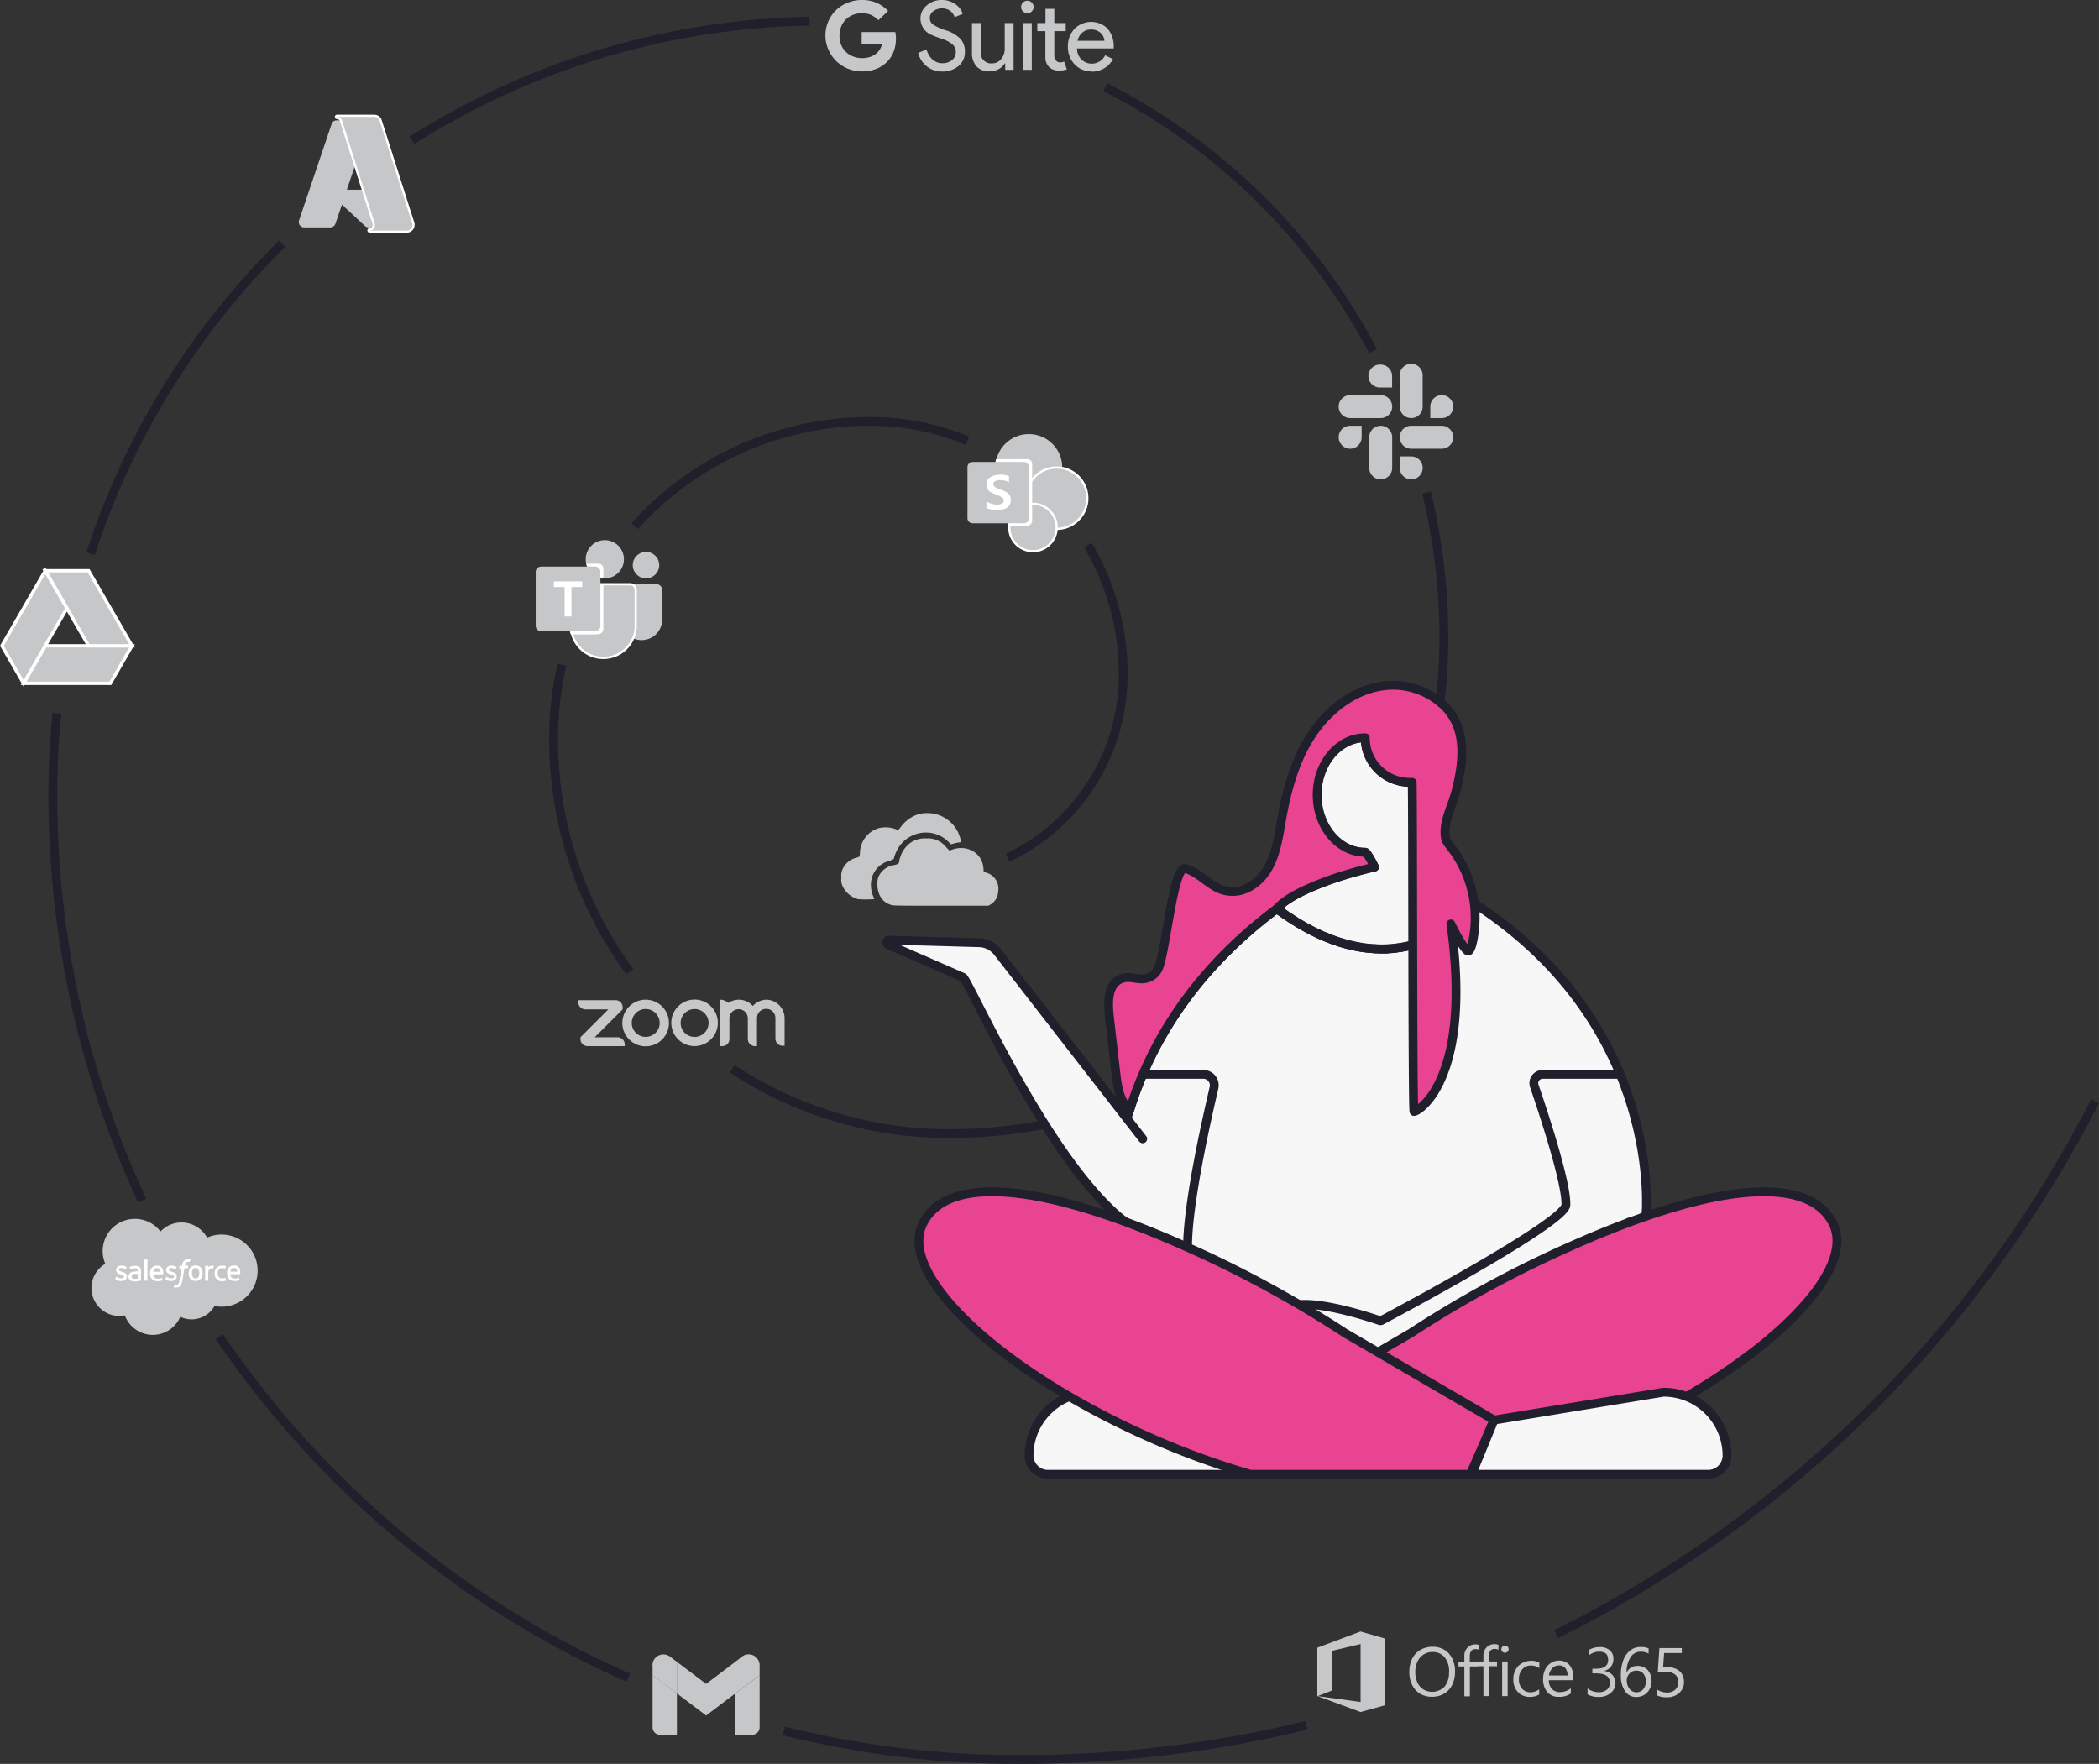 <svg xmlns="http://www.w3.org/2000/svg" viewBox="0 0 475.53 399.61"><rect x="0" y="0" width="475.53" height="399.61" fill="#333333" stroke="none"/><defs><style>.cls-1,.cls-10{fill:none;}.cls-1,.cls-10,.cls-11,.cls-12,.cls-13,.cls-8,.cls-9{stroke:#1f202c;stroke-width:2px;}.cls-1,.cls-10,.cls-13,.cls-3,.cls-7,.cls-8{stroke-miterlimit:10;}.cls-2,.cls-3,.cls-7{fill:#c6c7c8;}.cls-3,.cls-7{stroke:#fff;}.cls-3{stroke-width:0.5px;}.cls-4,.cls-6{fill:#fff;}.cls-4,.cls-5{isolation:isolate;}.cls-5{opacity:0.2;}.cls-7{stroke-width:0.75px;}.cls-11,.cls-8,.cls-9{fill:#f7f7f7;}.cls-10,.cls-12,.cls-9{stroke-linecap:round;}.cls-11,.cls-12,.cls-9{stroke-linejoin:round;}.cls-12,.cls-13{fill:#e84491;}</style></defs><g id="Layer_2" data-name="Layer 2"><g id="Layer_1-2" data-name="Layer 1"><path class="cls-1" d="M143.78,119.22a71.38,71.38,0,0,1,54.1-23.74,57.18,57.18,0,0,1,21.3,4.37"/><path class="cls-1" d="M323.18,111.6a140,140,0,0,1,3.91,34.65A111.9,111.9,0,0,1,213.87,256.8a88.82,88.82,0,0,1-48-14.66"/><path class="cls-1" d="M142.68,220.13a89.07,89.07,0,0,1-17.26-53.9,72.37,72.37,0,0,1,1.91-15.64"/><path class="cls-1" d="M246.45,123.48a57,57,0,0,1,8,30,45.81,45.81,0,0,1-26.18,40.86"/><path class="cls-1" d="M93.3,31.8a173.94,173.94,0,0,1,90.11-27"/><path class="cls-1" d="M32.21,272A217.61,217.61,0,0,1,12,177.47c.06-5.37.37-10.67.9-15.9"/><path class="cls-1" d="M177.59,392.15a219.48,219.48,0,0,0,50.33,6.44A273.54,273.54,0,0,0,296,390.87"/><path class="cls-1" d="M352.59,370.2A274.31,274.31,0,0,0,474.64,249.45"/><path class="cls-1" d="M49.69,302.8a219.15,219.15,0,0,0,92.62,77.27"/><path class="cls-1" d="M20.53,125.43A174.7,174.7,0,0,1,63.94,55.18"/><path class="cls-1" d="M250.43,19.77a140.47,140.47,0,0,1,60.66,59.81"/><path class="cls-2" d="M141.35,132.36h7.4a1.26,1.26,0,0,1,1.26,1.27h0v6.74a4.65,4.65,0,0,1-4.65,4.65h0a4.66,4.66,0,0,1-4.66-4.65h0V133a.67.67,0,0,1,.67-.66Z"/><circle class="cls-2" cx="146.35" cy="128.03" r="3"/><circle class="cls-2" cx="137.02" cy="126.7" r="4.33"/><path class="cls-3" d="M142.79,132.36H130.58a1.25,1.25,0,0,0-1.22,1.28v7.69a7.34,7.34,0,1,0,14.66,0v-7.69A1.26,1.26,0,0,0,142.79,132.36Z"/><path class="cls-4" d="M136.69,132.36v10.11a1.24,1.24,0,0,1-1.22,1.22h-5.76a8.17,8.17,0,0,1-.35-2.36v-7.69a1.24,1.24,0,0,1,1.21-1.28Z"/><path class="cls-4" d="M136,132.36v10.11a1.28,1.28,0,0,1-1.3,1.22h-5.41a7.86,7.86,0,0,1-.37-2.36v-7.69a1.28,1.28,0,0,1,1.29-1.28Z"/><path class="cls-4" d="M136.69,128.92V131l-.29,0-.28,0a2.61,2.61,0,0,1-.57-.1,3.94,3.94,0,0,1-2.56-2.55,3.79,3.79,0,0,1-.18-.66h2.83A1.15,1.15,0,0,1,136.69,128.92Z"/><path class="cls-5" d="M136,129.58v1.33a4.33,4.33,0,0,1-3-2.55h1.78A1.22,1.22,0,0,1,136,129.58Z"/><path class="cls-2" d="M122.58,128.36H134.8a1.22,1.22,0,0,1,1.22,1.22V141.8A1.22,1.22,0,0,1,134.8,143H122.58a1.22,1.22,0,0,1-1.22-1.22V129.58A1.22,1.22,0,0,1,122.58,128.36Z"/><path class="cls-6" d="M131.9,133h-2.44v6.65h-1.55V133h-2.44v-1.29h6.43Z"/><path class="cls-2" d="M199,4.58a5.57,5.57,0,0,0-1.65-1.19A5,5,0,0,0,195.21,3a5.19,5.19,0,0,0-1.94.36,4.9,4.9,0,0,0-1.59,1A4.7,4.7,0,0,0,190.58,6a5.46,5.46,0,0,0-.39,2.1,5.46,5.46,0,0,0,.39,2.1,4.66,4.66,0,0,0,1.1,1.6,4.93,4.93,0,0,0,1.61,1,5.14,5.14,0,0,0,2,.37,5.54,5.54,0,0,0,1.95-.31,4.66,4.66,0,0,0,1.42-.85,4.06,4.06,0,0,0,.72-.89,5.2,5.2,0,0,0,.49-1.21h-4.66V7.27h7.61a4.29,4.29,0,0,1,.11.66,6.47,6.47,0,0,1,.05.76,8.51,8.51,0,0,1-.47,2.87,6.62,6.62,0,0,1-1.4,2.3,7.1,7.1,0,0,1-2.49,1.71,8.57,8.57,0,0,1-3.34.61,8.34,8.34,0,0,1-5.79-2.29,8.21,8.21,0,0,1-1.77-2.55A7.93,7.93,0,0,1,187,8.09a8,8,0,0,1,.65-3.24,7.76,7.76,0,0,1,1.77-2.57A8.22,8.22,0,0,1,192.06.61,8.37,8.37,0,0,1,195.24,0a8.25,8.25,0,0,1,3.4.66,7.87,7.87,0,0,1,2.55,1.82Z"/><path class="cls-2" d="M218.6,11.69A4.07,4.07,0,0,1,217.11,15a5.74,5.74,0,0,1-3.68,1.21,5.47,5.47,0,0,1-3.4-1.12A5.8,5.8,0,0,1,208,12l1.9-.79a4.79,4.79,0,0,0,.54,1.26,3.82,3.82,0,0,0,.81,1,3.61,3.61,0,0,0,1,.63,3.05,3.05,0,0,0,1.2.23,3.44,3.44,0,0,0,2.23-.7,2.32,2.32,0,0,0,.86-1.87,2.29,2.29,0,0,0-.72-1.67,6.83,6.83,0,0,0-2.51-1.3c-1.23-.44-2-.75-2.31-.9a4,4,0,0,1-2.47-3.7,3.76,3.76,0,0,1,1.36-2.91A5,5,0,0,1,213.31,0a5.18,5.18,0,0,1,3.07.91,4.21,4.21,0,0,1,1.73,2.23l-1.84.76a2.79,2.79,0,0,0-1-1.44,3.31,3.31,0,0,0-3.83.08,1.88,1.88,0,0,0-.79,1.57,1.82,1.82,0,0,0,.63,1.38,11.11,11.11,0,0,0,3,1.38,7.74,7.74,0,0,1,3.37,2A4.27,4.27,0,0,1,218.6,11.69Z"/><path class="cls-2" d="M229.63,15.83h-1.9V14.36h-.09a3.58,3.58,0,0,1-1.39,1.3,4.08,4.08,0,0,1-2,.52,3.91,3.91,0,0,1-3-1.11,4.49,4.49,0,0,1-1.05-3.17V5.23h2v6.54a2.34,2.34,0,0,0,2.62,2.59,2.47,2.47,0,0,0,2-1,3.51,3.51,0,0,0,.8-2.31V5.23h2Z"/><path class="cls-2" d="M234.16,1.58a1.33,1.33,0,0,1-.41,1,1.4,1.4,0,0,1-2,0,1.33,1.33,0,0,1-.41-1,1.31,1.31,0,0,1,.41-1,1.4,1.4,0,0,1,2,0A1.31,1.31,0,0,1,234.16,1.58Zm-.41,3.65v10.6h-2V5.23Z"/><path class="cls-2" d="M239.86,16a3.08,3.08,0,0,1-2.16-.79,3,3,0,0,1-.87-2.23V7.05H235V5.23h1.85V2h2V5.23h2.59V7.05h-2.59v5.28a1.88,1.88,0,0,0,.41,1.43,1.29,1.29,0,0,0,.92.38,1.89,1.89,0,0,0,.47-.06,2.07,2.07,0,0,0,.42-.14l.63,1.78a5.12,5.12,0,0,1-1.8.28Z"/><path class="cls-2" d="M247.3,16.17a5.09,5.09,0,0,1-3.86-1.6,5.7,5.7,0,0,1-1.51-4,5.75,5.75,0,0,1,1.47-4,5.3,5.3,0,0,1,7.52-.09,6.15,6.15,0,0,1,1.39,4.27l0,.23H244a3.5,3.5,0,0,0,1,2.5,3.36,3.36,0,0,0,5.37-.95l1.77.86a5.25,5.25,0,0,1-2,2.1,5.56,5.56,0,0,1-2.87.75Zm-3.18-6.92h6.08a2.63,2.63,0,0,0-.89-1.83,3.14,3.14,0,0,0-2.18-.73,2.87,2.87,0,0,0-1.93.69A3.37,3.37,0,0,0,244.12,9.25Z"/><path class="cls-2" d="M76.27,27.27a1.17,1.17,0,0,0-1.15.84L67.76,49.9a1.2,1.2,0,0,0,.73,1.54,1.15,1.15,0,0,0,.41.08H75a1.3,1.3,0,0,0,1-.85l1.47-4.32,5.24,4.88a1.29,1.29,0,0,0,.78.29h6.81l-3-8.54H78.58l5.33-15.71Z"/><path class="cls-2" d="M83.73,52.5a.25.25,0,0,1,0-.5,1,1,0,0,0,.3,0,1.06,1.06,0,0,0,.61-1.32l-7.37-23.2a1,1,0,0,0-.91-.7.25.25,0,0,1,0-.5h8.49a1.46,1.46,0,0,1,1.38,1.05L93.6,50.47a1.67,1.67,0,0,1,.08.49,1.51,1.51,0,0,1-1.47,1.54Z"/><path class="cls-6" d="M84.85,26.48a1.22,1.22,0,0,1,1.15.88l7.36,23.19a1.41,1.41,0,0,1,.07.41,1.26,1.26,0,0,1-1.22,1.29H83.73a1,1,0,0,0,.38-.07,1.29,1.29,0,0,0,.76-1.63L77.51,27.36a1.22,1.22,0,0,0-1.15-.88h8.49m0-.5H76.36a.5.5,0,0,0-.5.5.5.5,0,0,0,.5.5.72.72,0,0,1,.67.53L84.4,50.7a.8.8,0,0,1-.46,1,.52.52,0,0,1-.21,0,.5.5,0,0,0-.5.5.5.5,0,0,0,.5.5h8.48a1.66,1.66,0,0,0,1.22-.53,1.84,1.84,0,0,0,.5-1.26,1.77,1.77,0,0,0-.09-.56L86.47,27.2A1.71,1.71,0,0,0,84.85,26Z"/><path class="cls-2" d="M146.28,226.48h0a5.28,5.28,0,1,0,5.27,5.28A5.27,5.27,0,0,0,146.28,226.48Zm2.23,7.51a3.16,3.16,0,1,1,0-4.48h0A3.15,3.15,0,0,1,148.51,234Z"/><path class="cls-2" d="M140,235l-.53,0h-4.75l6.34-6.33,0-.53a1.59,1.59,0,0,0-1.56-1.55l-.53,0H131l0,.53a1.63,1.63,0,0,0,1.56,1.55l.53,0h4.74l-6.33,6.33,0,.53A1.62,1.62,0,0,0,133.1,237l.52,0h7.91l0-.53A1.63,1.63,0,0,0,140,235Z"/><path class="cls-2" d="M173.71,226.48a4.24,4.24,0,0,0-3.16,1.43,4.22,4.22,0,0,0-5.53-.7,2.91,2.91,0,0,0-1.86-.73V237l.53,0a1.6,1.6,0,0,0,1.56-1.56l0-.53v-3.69l0-.53a2.43,2.43,0,0,1,.26-1,2.11,2.11,0,0,1,2.88-.77,2,2,0,0,1,.77.77h0a2.3,2.3,0,0,1,.26,1l0,.53v3.69l0,.53a1.63,1.63,0,0,0,1.55,1.56l.53,0v-5.81l0-.53a2.31,2.31,0,0,1,.26-1.06,2.12,2.12,0,0,1,2.89-.76,2.08,2.08,0,0,1,.76.77,2.3,2.3,0,0,1,.26,1l0,.53v3.69l0,.53a1.62,1.62,0,0,0,1.56,1.56l.52,0V230.7A4.22,4.22,0,0,0,173.71,226.48Z"/><path class="cls-2" d="M161.08,228a5.27,5.27,0,1,0,0,7.45A5.26,5.26,0,0,0,161.08,228Zm-1.49,6a3.16,3.16,0,1,1,0-4.48h0A3.15,3.15,0,0,1,159.59,234Z"/><path id="path4256" class="cls-2" d="M202.13,205.08c-2.15-.54-3.35-2.25-3.35-4.78a4,4,0,0,1,.26-1.72,4.59,4.59,0,0,1,3.54-2.6c.86-.18,1.12-.37,1.12-.81a3.93,3.93,0,0,1,.23-.91,6.35,6.35,0,0,1,2.74-3.59,5.74,5.74,0,0,1,3.2-.72,5.21,5.21,0,0,1,4.44,1.93l.78.82.69-.24c3.37-1.17,6.72.82,7,4.13l.08.9.66.24a3.75,3.75,0,0,1,2.62,4.2,3.59,3.59,0,0,1-1.76,3l-.48.26-10.59,0c-8.14,0-10.72,0-11.17-.13Z"/><path id="path4248" class="cls-2" d="M194.19,203.62a5.26,5.26,0,0,1-3.21-2.68,3.42,3.42,0,0,1-.37-2.1,3.61,3.61,0,0,1,.31-2,4.67,4.67,0,0,1,3.16-2.54,1.66,1.66,0,0,0,.63-.27,4,4,0,0,0,.11-.88,6,6,0,0,1,4.08-5.48,6.5,6.5,0,0,1,4.2.25c.43.17.38.21,1.3-1a8.29,8.29,0,0,1,2.53-2,6.75,6.75,0,0,1,3.17-.71,7.69,7.69,0,0,1,7.33,5.32c.34,1,.32,1.31-.08,1.32a7,7,0,0,0-1.12.21l-.8.21-.74-.73a7.24,7.24,0,0,0-8.28-1.1,7,7,0,0,0-2.75,2.43,8.66,8.66,0,0,0-1.12,2.5c0,.24-.2.37-1.06.65a5.57,5.57,0,0,0-4.18,5.42,6.74,6.74,0,0,0,.58,2.73c.12.24.19.48.15.52a23.75,23.75,0,0,1-3.84,0Z"/><path class="cls-2" d="M312.78,82.6a2.6,2.6,0,1,0,0,5.19h2.6V85.2a2.59,2.59,0,0,0-2.6-2.6m0,6.92h-6.9a2.6,2.6,0,0,0,0,5.2h6.92a2.6,2.6,0,1,0,0-5.2"/><path class="cls-2" d="M329.23,92.12a2.6,2.6,0,0,0-5.2,0v2.6h2.6a2.59,2.59,0,0,0,2.6-2.6m-6.93,0V85.18a2.6,2.6,0,1,0-5.19,0v6.94a2.61,2.61,0,0,0,2.6,2.6,2.57,2.57,0,0,0,2.59-2.6"/><path class="cls-2" d="M319.71,108.6a2.6,2.6,0,0,0,0-5.2h-2.6V106a2.61,2.61,0,0,0,2.6,2.6m0-6.94h6.92a2.6,2.6,0,1,0,0-5.2h-6.92a2.6,2.6,0,0,0,0,5.2h0"/><path class="cls-2" d="M303.28,99.06a2.61,2.61,0,0,0,2.6,2.6h0a2.61,2.61,0,0,0,2.6-2.6v-2.6h-2.6a2.59,2.59,0,0,0-2.6,2.6m6.92,0V106a2.6,2.6,0,1,0,5.2,0V99.06a2.61,2.61,0,0,0-2.6-2.6h0a2.59,2.59,0,0,0-2.6,2.6"/><path class="cls-7" d="M5.34,154.81l4.91-8.51H29.9L25,154.81Z"/><path class="cls-7" d="M20.07,146.3H29.9l-9.83-17H10.25Z"/><path class="cls-7" d="M.43,146.3l4.91,8.51,9.82-17-4.91-8.5Z"/><path class="cls-2" d="M36.36,279a6.56,6.56,0,0,1,4.76-2.05,6.65,6.65,0,0,1,5.8,3.44,8,8,0,0,1,3.28-.7,8.17,8.17,0,0,1,0,16.34,7.82,7.82,0,0,1-1.6-.16,5.94,5.94,0,0,1-7.76,2.44A6.76,6.76,0,0,1,28.28,298a6,6,0,0,1-1.28.14,6.35,6.35,0,0,1-3.14-11.83,7.2,7.2,0,0,1-.6-2.9A7.3,7.3,0,0,1,36.36,279"/><path class="cls-6" d="M26.17,289.73c0,.07,0,.08,0,.09l.22.13a2.3,2.3,0,0,0,1.12.26c.77,0,1.25-.41,1.25-1.07h0c0-.61-.54-.83-1.05-1l-.06,0c-.38-.13-.71-.24-.71-.49h0c0-.22.19-.37.49-.37a2.26,2.26,0,0,1,1,.25.07.07,0,0,0,.1,0s.14-.38.15-.42,0-.07,0-.09a2.25,2.25,0,0,0-1.11-.29h-.07a1.07,1.07,0,0,0-1.2,1v0c0,.64.54.85,1,1l.08,0c.37.12.69.21.69.47v0c0,.24-.2.41-.54.41a1.82,1.82,0,0,1-1-.28l-.13-.08a.06.06,0,0,0-.1,0l-.15.42Zm11.28,0a.09.09,0,0,0,0,.09l.22.13a2.3,2.3,0,0,0,1.12.26c.77,0,1.25-.41,1.25-1.07h0c0-.61-.54-.83-1-1l-.07,0c-.38-.13-.71-.24-.71-.49h0c0-.22.19-.37.49-.37a2.26,2.26,0,0,1,1,.25.07.07,0,0,0,.1,0s.14-.38.16-.42a.08.08,0,0,0,0-.09,2.24,2.24,0,0,0-1.1-.29h-.08a1.07,1.07,0,0,0-1.2,1v0c0,.64.54.85,1.05,1l.08,0c.38.12.7.21.7.47v0c0,.24-.21.41-.55.41a1.82,1.82,0,0,1-1-.28l-.13-.08a.06.06,0,0,0-.1,0l-.15.42Zm7.7-1.29a1.59,1.59,0,0,1-.21.88.69.69,0,0,1-.62.3.71.71,0,0,1-.63-.3,1.69,1.69,0,0,1-.2-.88,1.65,1.65,0,0,1,.2-.87.71.71,0,0,1,.63-.3.69.69,0,0,1,.62.3,1.55,1.55,0,0,1,.21.87m.64-.69a1.57,1.57,0,0,0-.29-.56,1.38,1.38,0,0,0-.49-.37,1.52,1.52,0,0,0-.69-.14,1.49,1.49,0,0,0-.69.14,1.42,1.42,0,0,0-.5.37,1.57,1.57,0,0,0-.29.56,2.56,2.56,0,0,0-.09.69,2.5,2.5,0,0,0,.09.69,1.49,1.49,0,0,0,.29.56,1.31,1.31,0,0,0,.5.37,1.77,1.77,0,0,0,1.38,0,1.28,1.28,0,0,0,.49-.37,1.42,1.42,0,0,0,.29-.56,2.17,2.17,0,0,0,.1-.69,2.21,2.21,0,0,0-.1-.69m5.29,1.77a.06.06,0,0,0-.08,0l-.3.09a2.06,2.06,0,0,1-.36,0,1,1,0,0,1-.73-.27,1.22,1.22,0,0,1-.28-.88,1.34,1.34,0,0,1,.25-.85.81.81,0,0,1,.71-.31,2,2,0,0,1,.68.1s.05,0,.08-.05.09-.27.15-.44a0,0,0,0,0,0-.07,1.81,1.81,0,0,0-.42-.11,3.47,3.47,0,0,0-.49,0,1.73,1.73,0,0,0-.71.14,1.43,1.43,0,0,0-.52.38,1.55,1.55,0,0,0-.32.56,2.17,2.17,0,0,0-.1.69,1.84,1.84,0,0,0,.43,1.28,1.61,1.61,0,0,0,1.27.48,2.5,2.5,0,0,0,.91-.17,0,0,0,0,0,0-.07l-.15-.44Zm1.12-1.44a1.23,1.23,0,0,1,.18-.51.7.7,0,0,1,.62-.32.67.67,0,0,1,.61.32,1.1,1.1,0,0,1,.15.51Zm2.17-.45a1.34,1.34,0,0,0-.28-.51,1.39,1.39,0,0,0-.41-.32,1.72,1.72,0,0,0-.63-.12,1.62,1.62,0,0,0-.72.14,1.36,1.36,0,0,0-.5.38,1.54,1.54,0,0,0-.29.57,2.17,2.17,0,0,0-.1.69,2.24,2.24,0,0,0,.1.7,1.45,1.45,0,0,0,.32.55,1.39,1.39,0,0,0,.54.36,2.11,2.11,0,0,0,.79.13,2.21,2.21,0,0,0,1.1-.22s.05,0,0-.1l-.14-.4c0-.06-.09,0-.09,0a2,2,0,0,1-.89.16,1,1,0,0,1-.74-.25,1,1,0,0,1-.26-.73h2.18s.06,0,.06-.05a2.14,2.14,0,0,0-.06-.94m-19.61.45a1.23,1.23,0,0,1,.18-.51.7.7,0,0,1,.62-.32.67.67,0,0,1,.61.32,1.1,1.1,0,0,1,.15.51Zm2.17-.45a1.34,1.34,0,0,0-.28-.51,1.39,1.39,0,0,0-.41-.32,1.72,1.72,0,0,0-.63-.12,1.62,1.62,0,0,0-.72.14,1.36,1.36,0,0,0-.5.38,1.54,1.54,0,0,0-.29.57,2.17,2.17,0,0,0-.1.69,2.24,2.24,0,0,0,.1.7,1.45,1.45,0,0,0,.32.55,1.39,1.39,0,0,0,.54.36,2.11,2.11,0,0,0,.79.13,2.21,2.21,0,0,0,1.1-.22s0,0,0-.1l-.14-.4c0-.06-.09,0-.09,0a2,2,0,0,1-.89.16,1,1,0,0,1-.74-.25,1,1,0,0,1-.26-.73h2.18s.06,0,.06-.05a2.14,2.14,0,0,0-.06-.94m-6.87,1.88c-.09-.07-.1-.08-.13-.13a.55.55,0,0,1-.07-.28.48.48,0,0,1,.2-.42.94.94,0,0,1,.63-.16,3.79,3.79,0,0,1,.59.05v1h0a4.28,4.28,0,0,1-.59.08,1,1,0,0,1-.63-.13m.86-1.53h-.34a1.83,1.83,0,0,0-.53.07,1.38,1.38,0,0,0-.46.21,1,1,0,0,0-.31.36,1,1,0,0,0-.12.5,1.12,1.12,0,0,0,.1.5.84.84,0,0,0,.28.34,1.16,1.16,0,0,0,.45.19,2.49,2.49,0,0,0,.57.06,3.52,3.52,0,0,0,.66-.06l.55-.1.16,0c.05,0,.05-.07.05-.07v-2a1.21,1.21,0,0,0-.34-1,1.49,1.49,0,0,0-1-.31,3.8,3.8,0,0,0-.59.06,2.16,2.16,0,0,0-.67.24.08.08,0,0,0,0,.09l.16.41a.05.05,0,0,0,.07,0l0,0a2.17,2.17,0,0,1,.95-.22.89.89,0,0,1,.54.14c.12.09.18.23.18.52V288l-.36,0m17.57-1.12a.07.07,0,0,0,0-.08,2.34,2.34,0,0,0-.36-.06,1,1,0,0,0-.56.09.94.94,0,0,0-.37.27v-.27a.06.06,0,0,0-.06-.06h-.56a.06.06,0,0,0-.06.06v3.25a.07.07,0,0,0,.06.07h.57a.07.07,0,0,0,.07-.07v-1.62a1.8,1.8,0,0,1,.07-.57.82.82,0,0,1,.19-.32.63.63,0,0,1,.27-.16.8.8,0,0,1,.29-.05,1.14,1.14,0,0,1,.24,0,.07.07,0,0,0,.08-.05l.17-.46"/><path class="cls-6" d="M43.12,285.35l-.22-.05-.3,0a1.25,1.25,0,0,0-.92.33,1.9,1.9,0,0,0-.44,1l0,.14h-.5a.07.07,0,0,0-.07.07l-.08.45s0,.07.07.07h.48l-.49,2.73a2.41,2.41,0,0,1-.13.53.81.81,0,0,1-.15.31.4.4,0,0,1-.2.16,1,1,0,0,1-.25,0,.52.52,0,0,1-.18,0l-.12,0a.07.07,0,0,0-.08,0c0,.05-.14.4-.16.44s0,.08,0,.09l.2.06a1.2,1.2,0,0,0,.31,0,1.75,1.75,0,0,0,.54-.08,1.08,1.08,0,0,0,.4-.28,1.31,1.31,0,0,0,.28-.49,4.71,4.71,0,0,0,.2-.73l.49-2.78h.71a.09.09,0,0,0,.08-.06l.08-.46s0-.07-.07-.07h-.7a3,3,0,0,1,.12-.49.61.61,0,0,1,.15-.23.42.42,0,0,1,.18-.11.85.85,0,0,1,.23,0l.18,0,.11,0c.08,0,.09,0,.1,0l.17-.46a.08.08,0,0,0,0-.08m-9.73,4.71a.07.07,0,0,1-.07.07h-.57s-.06,0-.06-.07v-4.65a.06.06,0,0,1,.06-.06h.57a.07.07,0,0,1,.07.06Z"/><path class="cls-2" d="M329.64,378.63a6.9,6.9,0,0,1-.64,3.07,4.75,4.75,0,0,1-1.83,2,5.35,5.35,0,0,1-2.76.71,5.19,5.19,0,0,1-2.68-.69,4.67,4.67,0,0,1-1.81-2,6.29,6.29,0,0,1-.64-2.88,6.76,6.76,0,0,1,.65-3.06,4.64,4.64,0,0,1,1.86-2,5.5,5.5,0,0,1,2.81-.7,5,5,0,0,1,2.62.69,4.66,4.66,0,0,1,1.79,2,6.34,6.34,0,0,1,.63,2.87m-1.35.17a5,5,0,0,0-1-3.34,3.44,3.44,0,0,0-2.79-1.2,3.63,3.63,0,0,0-2,.57,3.8,3.8,0,0,0-1.38,1.62,5.34,5.34,0,0,0-.49,2.33,5.67,5.67,0,0,0,.47,2.35,3.68,3.68,0,0,0,1.34,1.59,3.92,3.92,0,0,0,4.83-.63,4.88,4.88,0,0,0,1-3.29m6.86-5a1.66,1.66,0,0,0-.84-.2c-.87,0-1.31.55-1.31,1.66v1.2h1.83v1.06H333v6.77h-1.25v-6.77h-1.33v-1.06h1.33v-1.27a2.65,2.65,0,0,1,.7-1.92,2.37,2.37,0,0,1,1.79-.74,2.52,2.52,0,0,1,.91.14v1.13Z"/><path class="cls-2" d="M339.47,373.76a1.68,1.68,0,0,0-.84-.2c-.87,0-1.31.55-1.31,1.66v1.2h1.83v1.06h-1.83v6.77h-1.25v-6.77h-1.33v-1.06h1.33v-1.27a2.65,2.65,0,0,1,.7-1.92,2.37,2.37,0,0,1,1.79-.74,2.52,2.52,0,0,1,.91.14v1.13Zm2.31-.14a.74.74,0,0,1-.25.58.78.78,0,0,1-.58.23.81.81,0,0,1-.58-.22.82.82,0,0,1,.58-1.4.82.82,0,0,1,.59.23.78.78,0,0,1,.24.58m-.22,10.63h-1.25v-7.83h1.25Zm7.16-.36a4.17,4.17,0,0,1-2.15.55,3.86,3.86,0,0,1-1.92-.49,3.45,3.45,0,0,1-1.33-1.4,4.24,4.24,0,0,1-.47-2,4.35,4.35,0,0,1,1.11-3.12,4.3,4.3,0,0,1,4.77-.78v1.28a3.18,3.18,0,0,0-1.86-.61,2.51,2.51,0,0,0-2,.87,3.25,3.25,0,0,0-.76,2.24,3.1,3.1,0,0,0,.72,2.16,2.5,2.5,0,0,0,1.94.8,3.18,3.18,0,0,0,1.93-.68v1.2Zm7.7-3.24h-5.53a3,3,0,0,0,.7,2,2.46,2.46,0,0,0,1.85.7,3.86,3.86,0,0,0,2.43-.86v1.17a4.45,4.45,0,0,1-2.72.76,3.29,3.29,0,0,1-2.62-1.08,4.45,4.45,0,0,1-.94-3,4.81,4.81,0,0,1,.47-2.12,3.68,3.68,0,0,1,1.3-1.48,3.34,3.34,0,0,1,1.83-.53,3,3,0,0,1,2.37,1,4.1,4.1,0,0,1,.86,2.77v.66Zm-1.29-1.06a2.58,2.58,0,0,0-.52-1.69,1.78,1.78,0,0,0-1.43-.6,2,2,0,0,0-1.49.63,2.81,2.81,0,0,0-.78,1.65ZM366,381.14a3,3,0,0,1-1.06,2.39,4.13,4.13,0,0,1-2.79.91,4.54,4.54,0,0,1-2.49-.6V382.5a4,4,0,0,0,2.54.87,2.75,2.75,0,0,0,1.83-.57,1.89,1.89,0,0,0,.69-1.54c0-1.43-1-2.15-3.06-2.15h-.91v-1.06h.87c1.8,0,2.7-.67,2.7-2s-.69-1.86-2.06-1.86A3.51,3.51,0,0,0,360,375v-1.22a4.75,4.75,0,0,1,2.49-.63,3.21,3.21,0,0,1,2.2.73,2.36,2.36,0,0,1,.83,1.89,2.67,2.67,0,0,1-2.18,2.78v0a3.07,3.07,0,0,1,1.87.84,2.38,2.38,0,0,1,.71,1.77m8.25-.37a4,4,0,0,1-.45,1.89,3.31,3.31,0,0,1-1.23,1.31,3.44,3.44,0,0,1-1.77.47,3,3,0,0,1-2.58-1.32,6.37,6.37,0,0,1-.93-3.7,9.21,9.21,0,0,1,.55-3.32,4.86,4.86,0,0,1,1.57-2.21,3.7,3.7,0,0,1,2.35-.78,4.36,4.36,0,0,1,1.81.31v1.18a3.83,3.83,0,0,0-1.78-.43,2.68,2.68,0,0,0-2.33,1.3,6.17,6.17,0,0,0-.88,3.47h0a2.6,2.6,0,0,1,2.5-1.55,3,3,0,0,1,2.28.93,3.49,3.49,0,0,1,.86,2.45m-1.29.16a2.69,2.69,0,0,0-.56-1.81,2,2,0,0,0-1.57-.66,2.06,2.06,0,0,0-1.54.64,2.15,2.15,0,0,0-.63,1.56,3,3,0,0,0,.62,1.93,2,2,0,0,0,3.1.1,2.59,2.59,0,0,0,.58-1.76m8.66,0a3.32,3.32,0,0,1-1.06,2.57,4,4,0,0,1-2.82,1,4.46,4.46,0,0,1-2.27-.46v-1.33a4.17,4.17,0,0,0,2.28.72,2.7,2.7,0,0,0,1.88-.65,2.28,2.28,0,0,0,.71-1.74,2.07,2.07,0,0,0-.72-1.68,3.12,3.12,0,0,0-2.09-.61,16.08,16.08,0,0,0-1.85.09l.37-5.49h5.07v1.13h-4l-.23,3.22,1,0a4,4,0,0,1,2.71.86,3.07,3.07,0,0,1,1,2.44m-67.82,5.47h0V371.19l-5.45-1.57-9.78,3.67h0v11l3.34-1.3V374l6.46-1.54v13.13l-9.8-1.35,9.8,3.62h0l5.45-1.51v0Z"/><circle class="cls-2" cx="233.08" cy="105.92" r="7.58"/><circle class="cls-3" cx="239.39" cy="112.87" r="6.95"/><circle class="cls-3" cx="234.02" cy="119.5" r="5.37"/><path class="cls-4" d="M233.84,105.13V118a1.12,1.12,0,0,1-.68,1,1.15,1.15,0,0,1-.41.08h-4.27v-.3c0-.1,0-.2,0-.3a5.11,5.11,0,0,1,3-4.41V113a7.25,7.25,0,0,1-5.95-8.3l0-.08a5.79,5.79,0,0,1,.12-.6h7A1.09,1.09,0,0,1,233.84,105.13Z"/><path class="cls-2" d="M220.34,104.66h11.58a1.16,1.16,0,0,1,1.16,1.15v11.58a1.16,1.16,0,0,1-1.16,1.16H220.34a1.16,1.16,0,0,1-1.16-1.16V105.81A1.16,1.16,0,0,1,220.34,104.66Z"/><path class="cls-6" d="M224.35,111.46a2.1,2.1,0,0,1-.66-.7,1.87,1.87,0,0,1-.23-1,1.82,1.82,0,0,1,.43-1.24,2.57,2.57,0,0,1,1.14-.74,4.59,4.59,0,0,1,1.56-.24,5.72,5.72,0,0,1,2,.29v1.45a3.14,3.14,0,0,0-.93-.38,4.45,4.45,0,0,0-1.09-.13,2.27,2.27,0,0,0-1.11.24.71.71,0,0,0-.44.67.66.66,0,0,0,.19.47,1.64,1.64,0,0,0,.5.36c.21.11.53.25,1,.42l.13,0a8.35,8.35,0,0,1,1.2.59,2.1,2.1,0,0,1,.7.72,2.07,2.07,0,0,1,.26,1.07,2,2,0,0,1-.4,1.29,2.27,2.27,0,0,1-1.08.72,4.94,4.94,0,0,1-1.53.23,8.16,8.16,0,0,1-1.39-.12,4.37,4.37,0,0,1-1.12-.33v-1.53a3.37,3.37,0,0,0,1.13.54,4.15,4.15,0,0,0,1.26.2,2,2,0,0,0,1.13-.24.75.75,0,0,0,.39-.68.73.73,0,0,0-.21-.52,2.21,2.21,0,0,0-.6-.41c-.25-.13-.62-.3-1.11-.5A6.64,6.64,0,0,1,224.35,111.46Z"/><path class="cls-2" d="M149.49,393h3.86v-9.37l-5.51-4.13v11.85a1.65,1.65,0,0,0,1.65,1.65"/><path class="cls-2" d="M166.58,393h3.86a1.65,1.65,0,0,0,1.65-1.65V379.52l-5.51,4.13"/><path class="cls-2" d="M166.58,376.49v7.16l5.51-4.13v-2.21a2.48,2.48,0,0,0-4-2"/><path class="cls-2" d="M153.35,383.65v-7.16l6.62,5,6.61-5v7.16l-6.61,5"/><path class="cls-2" d="M147.84,377.31v2.21l5.51,4.13v-7.16l-1.54-1.16a2.48,2.48,0,0,0-4,2"/><path class="cls-8" d="M289.24,205.86c23.69,17.58,39.55,5.48,45.43-.75C377,233,372.9,275.3,372.9,275.3l-64.12,42.63L252.57,275S249.09,235.82,289.24,205.86Z"/><path class="cls-9" d="M366.15,243.4H349.44a2,2,0,0,0-1.86,2.59c2.15,6.26,7.36,22.06,7.17,27-.16,4-38.78,24.57-41.81,26.18a.45.45,0,0,1-.39,0c-2.07-.71-19.62-6.57-21.62-1.82l16.91,14.52L373,288.88l-3.94-12"/><path class="cls-8" d="M247.5,315.41l38.38,6.31L290.93,334H237.4a4.27,4.27,0,0,1-4.27-4.26h0A14.37,14.37,0,0,1,247.5,315.41Z"/><path class="cls-10" d="M258.88,243.4H272.6a2.48,2.48,0,0,1,2.44,3c-.75,3.34-6,25.2-6,36.13"/><path class="cls-11" d="M311.38,196.43c-.86-1.73-1.81-3.35-2.12-3.35-6,0-10.9-5.8-10.9-13s4.88-12.95,10.9-12.95h0a10.1,10.1,0,0,0,10.1,10.1h2.22a16.12,16.12,0,0,1,.74,2.85c0,1.23,3.26,21.37,12.35,25-5.88,6.23-21.74,18.33-45.43.75C292.41,202.13,302.92,198.33,311.38,196.43Z"/><path class="cls-12" d="M320.3,214l.75-.21Z"/><path class="cls-12" d="M321.58,213.62l.74-.26Z"/><path class="cls-12" d="M322.81,213.19l.85-.35Z"/><path class="cls-12" d="M319,214.34l.78-.19Z"/><path class="cls-12" d="M316,214.83l1-.13Z"/><path class="cls-12" d="M317.56,214.61l.85-.15Z"/><path class="cls-12" d="M324.26,212.59l.8-.37Z"/><path class="cls-12" d="M329.56,209.55l.27-.19Z"/><path class="cls-12" d="M328.65,210.17l.37-.25Z"/><path class="cls-12" d="M313.83,215c-.41,0-.81,0-1.23,0C313,215,313.42,215,313.83,215Z"/><path class="cls-12" d="M327.69,210.78l.43-.26Z"/><path class="cls-12" d="M326.67,211.38l.48-.28Z"/><path class="cls-12" d="M325.58,212l.55-.29Z"/><path class="cls-12" d="M314.12,215c.5,0,1-.05,1.48-.1C315.11,214.92,314.62,215,314.12,215Z"/><path class="cls-12" d="M298.07,211.28l1.2.56Z"/><path class="cls-12" d="M300,212.14c.45.2.9.37,1.35.55C300.86,212.51,300.41,212.34,300,212.14Z"/><path class="cls-12" d="M296.12,210.27l1.19.63Z"/><path class="cls-12" d="M301.8,212.88c.61.22,1.21.43,1.81.62C303,213.31,302.41,213.1,301.8,212.88Z"/><path class="cls-12" d="M292,207.77l1.37.88Z"/><path class="cls-12" d="M294.11,209.12q.61.38,1.23.72Q294.73,209.5,294.11,209.12Z"/><path class="cls-12" d="M306,214.14l1.14.25Z"/><path class="cls-12" d="M303.9,213.58l1.47.42Z"/><path class="cls-12" d="M309.41,214.77l1,.1Z"/><path class="cls-12" d="M254.3,221.64c1.51-.48,3.06.18,4.59.13a4.07,4.07,0,0,0,3.44-2.2c1.74-3.13,3.43-23.59,6.2-22.81,2.54.71,4.45,2.76,6.69,4.06a7.64,7.64,0,0,0,7.92.06c6.11-3.5,6.38-11.39,7.64-17.52,1.34-6.59,3.46-13.25,7.62-18.64,3.64-4.72,8.89-8.51,14.91-9.32a16.67,16.67,0,0,1,14.63,5.3c4.49,5.23,3.48,12.46,1.9,18.62-.91,3.54-3.09,7.13-2.32,10.72.17.75,1.41,2.09,2.23,3.33a26.07,26.07,0,0,1,4,19.38c-.36,1.83-.83,3.13-1.41,2.57-1.51-1.46-3.65-6-3.65-6,4.92,34.75-7.13,42.48-8.35,42.48-.35,0-.25-73.64-.42-74.56h-.52a10.1,10.1,0,0,1-10.1-10.1h0c-6,0-10.9,5.8-10.9,12.95s4.88,13,10.9,13c.31,0,1.26,1.62,2.12,3.35-8.46,1.9-19,5.7-22.14,9.43-20,14.91-29.15,32.09-33.33,45.6a5.84,5.84,0,0,1-1.34-1.56c-1.5-2.49-1.65-5.59-2-8.4q-.66-5.75-1.31-11.51C251,227.11,250.84,222.75,254.3,221.64Z"/><path class="cls-12" d="M311,214.92c.35,0,.7,0,1,.05C311.73,215,311.38,215,311,214.92Z"/><path class="cls-12" d="M307.73,214.51l1,.17Z"/><path class="cls-12" d="M289.24,205.86q1,.76,2.07,1.47Q290.29,206.63,289.24,205.86Z"/><path class="cls-13" d="M415.44,277.56c-5.16-11.5-26.89-9.89-60.09,5A253.24,253.24,0,0,0,319.64,302h0l-33.76,19.69L291.25,334h49.81a177.74,177.74,0,0,0,23.58-8.69C397.85,310.46,420.59,289.07,415.44,277.56Z"/><path class="cls-13" d="M208.91,277.56c5.16-11.5,26.88-9.89,60.09,5A253.24,253.24,0,0,1,304.71,302h0l33.76,19.69L333.1,334H283.28a178.77,178.77,0,0,1-23.58-8.69C226.5,310.46,203.75,289.07,208.91,277.56Z"/><path class="cls-8" d="M376.84,315.41l-38.37,6.31L333.42,334H387a4.26,4.26,0,0,0,4.26-4.26h0A14.37,14.37,0,0,0,376.84,315.41Z"/><path class="cls-9" d="M258.88,258,226,215.67a5.66,5.66,0,0,0-3.75-2.08l-20.8-.6a.52.52,0,0,0-.26,1l17,7.44c1.19.55,18.45,40.11,35.6,54.5"/></g></g></svg>
